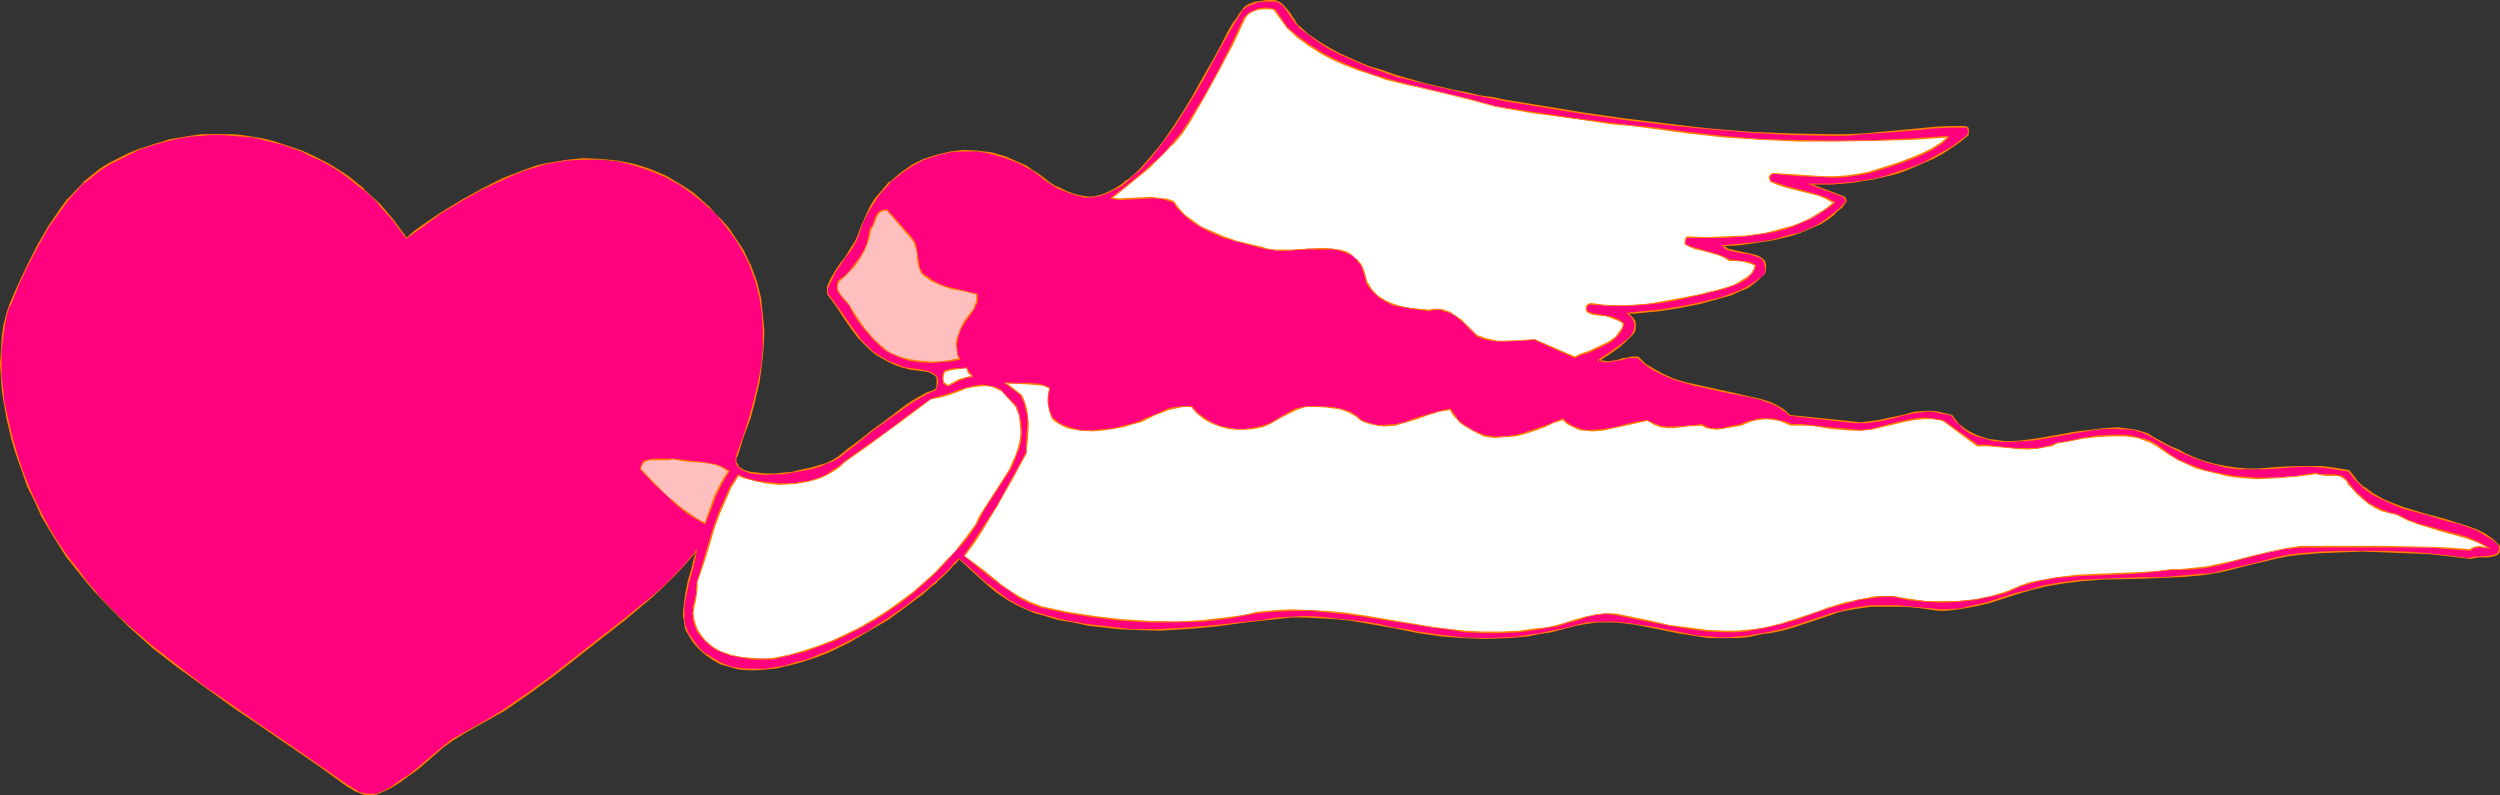 <?xml version="1.0" encoding="UTF-8" standalone="no"?>
<svg
   version="1.0"
   width="129.766mm"
   height="41.285mm"
   id="svg17"
   sodipodi:docname="Angel &amp; Heart 34.wmf"
   xmlns:inkscape="http://www.inkscape.org/namespaces/inkscape"
   xmlns:sodipodi="http://sodipodi.sourceforge.net/DTD/sodipodi-0.dtd"
   xmlns="http://www.w3.org/2000/svg"
   xmlns:svg="http://www.w3.org/2000/svg">
  <rect width="100%" height="100%" fill="#333333" stroke="none"/>
  <sodipodi:namedview
     id="namedview17"
     pagecolor="#ffffff"
     bordercolor="#000000"
     borderopacity="0.25"
     inkscape:showpageshadow="2"
     inkscape:pageopacity="0.0"
     inkscape:pagecheckerboard="0"
     inkscape:deskcolor="#d1d1d1"
     inkscape:document-units="mm" />
  <defs
     id="defs1">
    <pattern
       id="WMFhbasepattern"
       patternUnits="userSpaceOnUse"
       width="6"
       height="6"
       x="0"
       y="0" />
  </defs>
  <path
     style="fill:#ff007f;fill-opacity:1;fill-rule:evenodd;stroke:none"
     d="m 386.062,26.491 -1.616,1.292 -1.616,1.131 -1.778,1.131 -1.939,0.969 -1.778,0.969 -1.939,0.808 -1.939,0.646 -1.939,0.646 -1.939,0.646 -2.101,0.323 -4.04,0.808 -4.04,0.323 h -4.202 l 6.626,2.423 0.485,0.808 -1.131,1.292 -1.293,1.131 -1.293,0.969 -1.293,0.969 -1.454,0.646 -3.07,1.292 -1.616,0.485 -3.394,0.808 -3.232,0.485 -3.394,0.485 -3.07,0.162 0.323,0.485 0.646,0.323 1.293,0.323 1.616,0.323 1.454,0.162 1.293,0.485 0.646,0.323 0.323,0.323 0.485,0.485 0.162,0.646 v 0.808 0.808 l -0.97,0.969 -1.131,0.969 -1.454,0.808 -1.616,0.646 -1.616,0.808 -1.939,0.485 -3.878,1.131 -4.04,0.808 -4.04,0.646 -1.778,0.162 -1.616,0.162 -1.616,0.162 h -1.293 l 0.808,0.808 0.485,0.646 0.162,0.646 v 0.808 l -0.162,0.646 -0.485,0.646 -1.131,1.292 -1.454,1.131 -1.616,1.131 -1.293,0.808 -0.646,0.485 -0.323,0.323 0.97,0.162 h 0.97 l 1.778,-0.323 0.97,-0.162 0.97,-0.162 0.97,-0.162 h 0.97 l 1.454,1.454 1.778,0.969 1.778,0.969 2.101,0.808 2.101,0.646 2.262,0.646 4.363,0.969 2.262,0.485 4.202,0.969 1.939,0.485 1.778,0.485 1.454,0.808 1.293,0.808 1.131,0.969 12.605,1.292 h 1.293 1.131 l 2.424,-0.323 2.262,-0.485 2.424,-0.646 2.262,-0.485 2.424,-0.162 h 1.131 l 1.293,0.162 1.131,0.162 1.293,0.485 0.97,0.969 0.808,0.969 0.97,0.808 0.97,0.646 1.131,0.485 1.131,0.485 1.131,0.323 1.293,0.162 2.424,0.162 h 2.747 l 2.586,-0.323 2.909,-0.485 2.747,-0.485 2.747,-0.485 2.747,-0.323 2.586,-0.323 2.747,-0.162 2.424,0.162 1.131,0.323 1.131,0.162 1.131,0.485 0.97,0.485 1.778,1.131 1.616,0.808 1.616,0.808 1.616,0.646 1.293,0.646 1.454,0.646 1.293,0.323 1.293,0.485 2.424,0.485 2.262,0.323 2.101,0.162 h 2.101 l 1.939,-0.162 1.939,-0.162 4.04,-0.323 h 2.101 l 2.424,0.162 2.424,0.323 2.747,0.485 1.454,1.777 1.616,1.454 1.778,1.292 1.939,0.969 1.939,0.969 2.101,0.808 4.202,1.292 4.202,1.131 2.101,0.485 1.939,0.646 1.778,0.808 1.778,0.808 1.454,1.131 1.293,1.131 v 0.485 0.485 l -0.162,0.323 -0.323,0.323 -0.646,0.323 -0.97,0.162 -1.939,0.162 h -0.97 l -0.646,0.162 -3.878,-0.485 -4.202,-0.323 -4.363,-0.323 -4.363,-0.162 -4.363,-0.162 -4.363,0.162 -4.04,0.162 -4.04,0.323 -2.424,0.323 -2.262,0.485 -4.848,1.292 -5.01,1.131 -2.424,0.485 -2.424,0.323 -3.717,0.323 -3.878,0.162 -4.04,0.162 -7.757,0.162 -3.878,0.323 -3.878,0.485 -3.717,0.646 -2.586,0.646 -2.586,0.808 -5.494,1.777 -2.909,0.646 -2.747,0.485 -2.747,0.323 h -1.293 l -1.293,-0.162 -1.939,-0.162 -1.778,-0.323 h -1.616 l -1.616,-0.162 h -1.293 -1.454 -2.424 l -2.262,0.323 -1.939,0.323 -1.778,0.485 -1.778,0.485 -3.555,1.131 -1.778,0.646 -2.101,0.646 -2.101,0.646 -2.424,0.485 -1.454,0.323 -1.454,0.162 -1.454,0.323 -1.778,0.162 -1.939,0.162 h -2.101 l -1.939,-0.162 -2.101,-0.323 -4.04,-0.646 -4.04,-0.808 -4.04,-0.808 -3.878,-0.323 -2.101,-0.162 -1.939,0.162 -1.939,0.162 -1.939,0.485 -2.424,0.646 -2.424,0.485 -2.262,0.485 -2.262,0.323 -2.101,0.323 -2.101,0.162 h -4.202 l -4.363,-0.162 -4.202,-0.323 -4.525,-0.646 -2.424,-0.485 -2.424,-0.485 -2.747,-0.485 -2.747,-0.485 -2.909,-0.485 -2.909,-0.323 -3.07,-0.162 -2.909,-0.162 h -2.909 l -2.747,0.323 -3.07,0.323 -3.07,0.485 -5.818,0.646 -5.494,0.485 -5.494,0.323 -5.494,-0.162 -2.909,-0.162 -2.747,-0.323 -2.909,-0.323 -2.909,-0.485 -3.07,-0.646 -3.07,-0.808 -1.293,-0.485 -1.293,-0.485 -2.262,-0.969 -2.101,-1.131 -1.778,-1.454 -1.778,-1.454 -1.778,-1.615 -1.939,-1.615 -2.101,-1.938 -0.808,1.131 -1.131,1.131 -1.131,1.131 -1.293,1.131 -1.293,1.131 -1.454,1.292 -3.394,2.585 -3.555,2.423 -3.717,2.261 -4.04,2.261 -4.04,1.938 -1.939,0.808 -2.101,0.808 -1.939,0.485 -1.939,0.485 -2.101,0.485 -1.939,0.323 h -1.778 -1.939 l -1.778,-0.162 -1.616,-0.323 -1.616,-0.646 -1.454,-0.808 -1.454,-0.969 -1.293,-1.131 -1.293,-1.454 -1.131,-1.454 -0.323,-0.808 -0.323,-0.969 v -0.969 l -0.162,-0.969 0.162,-2.1 0.323,-2.261 0.485,-2.423 0.646,-2.1 0.485,-2.1 0.323,-0.808 0.162,-0.808 -2.101,2.423 -2.262,2.423 -2.262,2.261 -2.586,2.1 -5.01,4.2 -5.01,4.038 -9.211,7.107 -4.525,3.392 -4.848,3.231 -2.424,1.615 -2.747,1.292 -2.586,1.454 -2.424,1.615 -1.778,1.292 -1.616,1.454 -3.394,2.746 -1.616,1.292 -1.778,1.292 -1.939,1.131 -1.939,0.969 -0.808,0.323 -0.97,0.162 h -0.808 l -0.808,-0.162 -0.808,-0.323 -0.808,-0.323 -1.454,-0.969 -5.818,-4.038 -5.818,-4.038 -5.656,-3.877 -5.494,-3.715 -5.333,-3.715 -5.171,-3.877 -4.848,-3.877 -4.686,-4.2 -2.262,-2.1 -2.101,-2.1 -2.101,-2.261 -1.939,-2.423 -1.939,-2.261 -1.939,-2.423 -1.616,-2.585 L 9.858,103.865 8.242,101.119 6.787,98.211 5.494,95.304 4.363,92.235 3.232,89.004 2.262,85.612 1.454,82.22 0.646,78.504 0.485,76.404 0.323,73.982 0.162,71.559 0.323,68.812 0.485,66.228 0.808,63.805 1.293,61.382 l 0.323,-0.969 0.485,-0.969 1.616,-3.554 1.616,-3.877 2.101,-3.877 2.101,-3.715 2.586,-3.715 1.293,-1.777 1.454,-1.454 1.454,-1.615 1.616,-1.292 1.778,-1.292 1.616,-1.131 1.939,-0.969 1.939,-0.969 2.101,-0.808 1.939,-0.808 2.101,-0.646 1.939,-0.485 2.101,-0.485 1.939,-0.323 2.101,-0.162 2.101,-0.162 h 1.939 l 2.101,0.162 1.939,0.162 2.101,0.323 1.939,0.323 1.939,0.485 1.939,0.485 1.939,0.646 1.778,0.808 1.939,0.808 1.778,0.808 1.778,0.969 1.778,1.131 1.616,1.131 1.778,1.292 1.616,1.292 1.454,1.454 1.454,1.454 2.909,3.231 1.131,1.615 1.293,1.777 1.616,-1.131 1.616,-1.292 3.717,-2.585 3.878,-2.423 4.202,-2.1 4.04,-2.1 2.262,-0.969 2.101,-0.646 2.101,-0.808 2.101,-0.485 2.101,-0.485 1.939,-0.323 3.232,-0.162 3.394,0.162 3.232,0.323 3.232,0.646 3.07,0.969 2.909,1.292 2.909,1.615 2.586,1.777 1.616,1.292 1.454,1.292 1.454,1.454 1.293,1.292 1.131,1.454 0.97,1.454 0.97,1.454 0.97,1.454 0.808,1.454 0.646,1.615 1.131,3.069 0.808,3.231 0.485,3.231 0.162,3.231 -0.162,3.392 -0.323,3.392 -0.485,3.392 -0.808,3.392 -0.97,3.554 -1.131,3.554 -1.293,3.554 -0.162,0.646 v 0.808 l 0.162,0.485 0.162,0.323 0.323,0.323 0.97,0.646 1.131,0.323 1.454,0.162 1.454,0.162 h 1.778 l 1.778,-0.162 1.778,-0.162 1.939,-0.485 1.616,-0.323 1.778,-0.485 1.454,-0.485 1.293,-0.646 0.97,-0.646 0.808,-0.646 1.131,-0.808 0.97,-0.808 1.293,-0.969 2.586,-1.938 2.747,-2.261 2.747,-1.938 1.293,-0.969 1.293,-0.808 1.293,-0.646 0.97,-0.646 1.131,-0.485 0.808,-0.162 0.162,-0.808 0.162,-0.646 v -0.646 l -0.162,-0.485 -0.162,-0.323 -0.485,-0.323 -0.808,-0.323 -1.293,-0.323 -1.131,-0.162 -1.293,-0.162 -1.131,-0.162 -1.616,-0.646 -1.293,-0.646 -1.293,-0.646 -1.131,-0.646 -0.97,-0.808 -0.97,-0.808 -1.616,-1.777 -1.454,-1.777 -1.454,-2.1 -1.454,-2.261 -1.939,-2.423 v -0.808 l 0.162,-0.646 0.646,-1.454 0.808,-1.454 0.97,-1.454 1.131,-1.454 0.97,-1.615 0.808,-1.454 0.646,-1.454 0.646,-1.454 0.646,-1.454 0.646,-1.292 0.646,-1.454 0.808,-1.131 0.97,-1.131 1.778,-2.1 2.101,-1.777 2.262,-1.615 2.424,-1.131 2.424,-0.969 2.747,-0.646 2.586,-0.162 2.747,0.162 2.747,0.323 2.747,0.808 2.586,1.131 1.293,0.646 1.293,0.808 1.293,0.808 1.131,0.969 0.97,0.646 0.97,0.646 1.131,0.485 1.131,0.485 1.293,0.646 1.293,0.162 0.97,0.323 h 1.131 1.293 l 1.131,-0.323 1.293,-0.485 1.293,-0.646 1.131,-0.808 1.293,-0.969 1.131,-0.969 1.131,-1.131 2.424,-2.585 2.101,-2.746 2.262,-3.069 2.101,-3.231 1.939,-3.231 1.778,-3.231 1.778,-3.069 1.454,-2.908 0.808,-1.292 0.646,-1.292 1.293,-2.1 0.646,-0.969 0.485,-0.808 0.485,-0.646 0.323,-0.485 0.646,-0.485 0.808,-0.323 0.808,-0.323 1.131,-0.162 0.97,-0.162 h 0.97 0.808 l 0.646,0.162 0.485,0.485 0.646,0.485 0.97,1.292 0.485,0.646 0.485,0.808 0.485,0.485 0.485,0.646 1.778,1.615 2.101,1.454 2.101,1.292 2.424,1.131 2.586,1.292 2.586,0.969 2.747,0.969 2.747,0.969 5.656,1.615 5.656,1.292 2.586,0.485 2.586,0.485 2.586,0.485 2.262,0.485 7.918,1.292 7.918,1.292 7.918,1.131 8.08,0.969 8.08,0.808 7.918,0.646 8.08,0.485 7.918,0.162 h 3.232 l 3.394,-0.162 6.949,-0.646 3.555,-0.323 3.232,-0.323 3.232,-0.162 h 2.909 0.323 l 0.162,0.323 0.162,0.323 V 26.007 Z"
     id="path1" />
  <path
     style="fill:#ff7f00;fill-opacity:1;fill-rule:evenodd;stroke:none"
     d="m 385.9,26.491 0.162,-0.162 -1.616,1.292 -1.778,1.292 -1.778,0.969 -1.778,0.969 -1.778,0.969 -1.939,0.808 -1.939,0.646 -1.939,0.646 -1.939,0.646 v 0 l -2.101,0.485 -4.04,0.646 -4.04,0.323 H 354.55 l 7.272,2.746 h -0.162 l 0.485,0.808 V 39.414 l -1.131,1.292 v 0 l -1.131,0.969 v 0 l -1.293,0.969 -1.293,0.969 -1.454,0.808 -3.07,1.292 -1.616,0.323 v 0 l -3.394,0.969 -3.232,0.485 -3.394,0.323 -3.394,0.323 0.646,0.646 0.485,0.323 1.454,0.323 v 0 l 1.616,0.323 1.454,0.162 h -0.162 l 1.454,0.485 0.485,0.162 0.485,0.323 v 0 l 0.323,0.485 0.162,0.646 v 0 l 0.162,0.808 -0.162,0.808 v 0 l -0.808,0.969 v -0.162 l -1.293,0.969 -1.293,0.808 -1.616,0.808 -1.778,0.646 -1.778,0.646 -4.04,0.969 h 0.162 l -4.04,0.808 -4.04,0.646 -1.778,0.162 -1.616,0.162 -1.616,0.162 -1.616,0.162 0.97,0.808 v 0 l 0.485,0.808 0.162,0.646 v -0.162 0.808 -0.162 l -0.162,0.808 -0.323,0.646 v 0 l -1.131,1.292 v -0.162 l -1.454,1.131 -1.616,1.131 -1.939,1.292 -0.646,0.485 1.293,0.323 h 0.97 l 1.778,-0.323 h 0.162 l 0.97,-0.162 h -0.162 l 0.97,-0.323 h 0.97 0.97 v 0 l 1.454,1.292 v 0 l 1.616,1.131 1.939,0.969 1.939,0.808 2.101,0.646 2.262,0.646 h 0.162 l 4.363,0.969 2.262,0.485 4.202,0.808 v 0 l 1.939,0.485 1.778,0.646 1.454,0.646 1.293,0.969 v -0.162 l 0.97,0.969 12.766,1.454 h 1.293 1.131 l 2.424,-0.323 2.262,-0.485 2.424,-0.646 2.262,-0.485 2.424,-0.323 h 1.131 l 1.293,0.323 1.131,0.162 v 0 l 1.293,0.323 v 0 l 0.808,1.131 v 0 l 0.97,0.808 v 0.162 l 0.97,0.808 0.97,0.646 1.131,0.485 1.131,0.323 1.131,0.323 v 0 l 1.293,0.323 2.424,0.162 2.747,-0.162 2.586,-0.162 2.909,-0.485 2.747,-0.485 2.747,-0.485 2.747,-0.485 2.586,-0.323 h 2.747 l 2.424,0.162 1.131,0.162 h -0.162 l 1.131,0.323 1.131,0.485 0.97,0.485 1.939,1.131 1.616,0.808 1.616,0.808 1.454,0.646 1.454,0.646 1.454,0.485 1.293,0.485 1.293,0.323 v 0 l 2.424,0.646 2.262,0.323 h 2.101 2.101 1.939 l 1.939,-0.162 4.04,-0.323 h 2.101 l 2.424,0.162 2.424,0.323 2.747,0.485 -0.162,-0.162 1.454,1.777 v 0 l 1.616,1.615 v 0 l 1.778,1.292 1.939,0.969 2.101,0.969 1.939,0.808 4.363,1.131 4.202,1.292 2.101,0.485 1.939,0.646 1.778,0.646 1.616,0.969 1.616,0.969 v 0 l 1.293,1.131 h -0.162 l 0.162,0.485 -0.162,0.485 v 0 l -0.162,0.323 v 0 l -0.162,0.323 v -0.162 l -0.646,0.323 v 0 l -0.97,0.162 -1.939,0.162 h -0.97 l -0.808,0.323 h 0.162 l -3.878,-0.485 -4.202,-0.485 -4.363,-0.323 -4.363,-0.162 h -4.363 -4.363 l -4.04,0.162 -4.04,0.323 -2.424,0.323 -2.262,0.485 -4.848,1.292 -5.01,1.131 -2.424,0.646 -2.424,0.162 -3.717,0.323 -3.878,0.323 h -4.04 l -7.757,0.323 -3.878,0.162 -3.878,0.485 -3.717,0.646 v 0 l -2.586,0.808 -2.747,0.646 -5.494,1.777 h 0.162 l -2.909,0.646 -2.747,0.646 -2.747,0.162 h -1.293 l -1.293,-0.162 -1.939,-0.162 -1.778,-0.162 -1.616,-0.162 -1.616,-0.162 h -1.293 -1.454 -2.424 l -2.262,0.323 -1.939,0.323 -1.778,0.485 h -0.162 l -1.778,0.485 -3.394,1.131 -1.939,0.646 -1.939,0.646 -2.101,0.646 v 0 l -2.424,0.485 -1.454,0.323 -1.454,0.162 -1.454,0.323 -1.778,0.162 -1.939,0.162 h -2.101 l -1.939,-0.162 -2.101,-0.162 -4.04,-0.808 -4.04,-0.808 -4.04,-0.646 -3.878,-0.485 v 0.162 l 3.878,0.485 4.04,0.808 4.04,0.808 4.04,0.646 2.101,0.323 h 1.939 2.101 1.939 l 1.778,-0.162 1.454,-0.323 1.454,-0.323 1.454,-0.162 2.424,-0.485 v 0 l 2.262,-0.646 1.939,-0.646 1.939,-0.646 3.394,-1.131 1.778,-0.646 v 0 l 1.778,-0.323 1.939,-0.323 2.262,-0.323 h 2.424 1.454 1.293 1.616 l 1.616,0.162 1.778,0.162 1.939,0.323 1.293,0.162 h 1.293 l 2.747,-0.323 2.747,-0.485 2.909,-0.646 v 0 l 5.494,-1.777 2.747,-0.808 2.586,-0.646 h -0.162 l 3.717,-0.646 3.878,-0.485 3.878,-0.323 7.757,-0.162 4.04,-0.162 3.878,-0.162 3.717,-0.323 2.424,-0.323 2.424,-0.485 5.01,-1.292 4.848,-1.131 2.262,-0.485 2.424,-0.323 4.04,-0.323 4.04,-0.162 4.363,-0.162 4.363,0.162 4.363,0.162 4.363,0.162 4.202,0.485 3.878,0.485 0.808,-0.162 h -0.162 l 0.97,-0.162 h 1.939 l 0.97,-0.162 0.808,-0.323 0.323,-0.323 0.162,-0.485 v -0.485 -0.485 l -1.293,-1.292 v 0 l -1.616,-1.131 -1.616,-0.808 -1.778,-0.646 -2.101,-0.646 -1.939,-0.646 -4.202,-1.131 -4.363,-1.292 -2.101,-0.808 -1.939,-0.808 -1.939,-1.131 -1.778,-1.292 v 0.162 l -1.616,-1.615 h 0.162 l -1.454,-1.777 -2.909,-0.485 -2.424,-0.323 h -2.424 -2.101 l -4.04,0.162 -1.939,0.162 -1.939,0.162 h -2.101 l -2.101,-0.162 -2.262,-0.323 -2.424,-0.485 h 0.162 l -1.293,-0.323 -1.454,-0.485 -1.293,-0.485 -1.454,-0.646 -1.454,-0.808 -1.616,-0.646 -1.778,-0.969 -1.778,-0.969 -0.97,-0.646 -1.131,-0.323 -1.131,-0.323 v 0 l -1.131,-0.162 -2.424,-0.323 -2.747,0.162 -2.586,0.323 -2.747,0.323 -2.747,0.485 -2.747,0.485 -2.909,0.485 -2.586,0.323 -2.747,0.162 -2.424,-0.323 -1.293,-0.162 h 0.162 l -1.131,-0.323 -1.293,-0.485 -0.97,-0.485 -1.131,-0.646 -0.97,-0.808 v 0.162 l -0.808,-0.969 v 0 l -0.808,-1.131 -1.293,-0.323 h -0.162 l -1.131,-0.323 -1.293,-0.162 h -1.131 l -2.424,0.162 -2.262,0.646 -2.424,0.485 -2.262,0.485 -2.424,0.323 -1.131,0.162 -1.293,-0.162 -12.605,-1.292 v 0 l -0.97,-0.969 -1.293,-0.808 -1.616,-0.808 -1.616,-0.485 -1.939,-0.485 h -0.162 l -4.202,-0.969 -2.262,-0.485 -4.363,-0.969 v 0 l -2.262,-0.485 -2.101,-0.646 -2.101,-0.969 -1.778,-0.969 -1.616,-0.969 v 0 l -1.454,-1.454 h -1.131 l -0.97,0.162 -0.97,0.162 v 0 l -0.97,0.323 v 0 l -1.778,0.323 -0.97,-0.162 -0.97,-0.162 v 0.323 l 0.485,-0.323 1.939,-1.292 1.616,-1.131 1.454,-1.292 1.131,-1.131 0.485,-0.646 0.162,-0.808 V 63.482 l -0.162,-0.646 -0.646,-0.808 -0.808,-0.646 v 0.162 h 1.293 l 1.616,-0.162 1.616,-0.162 1.778,-0.162 4.04,-0.646 4.04,-0.808 v 0 l 4.04,-1.131 1.778,-0.485 1.778,-0.808 1.616,-0.646 1.293,-0.969 1.131,-0.969 0.97,-0.969 0.162,-0.808 v -0.808 l -0.162,-0.808 -0.485,-0.485 -0.485,-0.323 -0.646,-0.323 -1.293,-0.323 v 0 l -1.454,-0.323 -1.616,-0.323 h 0.162 l -1.454,-0.323 -0.485,-0.323 -0.485,-0.323 v 0.162 l 3.07,-0.162 3.394,-0.485 3.232,-0.485 3.394,-0.808 v 0 l 1.616,-0.485 3.07,-1.292 1.454,-0.646 1.454,-0.969 1.293,-0.969 v -0.162 l 1.131,-0.969 h 0.162 l 0.97,-1.454 -0.323,-0.808 -6.787,-2.585 v 0.162 h 4.202 l 4.04,-0.323 4.04,-0.646 2.101,-0.485 v 0 l 2.101,-0.485 1.939,-0.646 1.939,-0.808 1.778,-0.808 1.939,-0.808 1.778,-0.969 1.778,-1.131 1.616,-1.131 1.778,-1.454 z"
     id="path2" />
  <path
     style="fill:#ff7f00;fill-opacity:1;fill-rule:evenodd;stroke:none"
     d="m 317.059,121.956 h -2.101 -1.939 l -1.939,0.162 -1.939,0.485 v 0 l -2.424,0.646 v 0 l -2.424,0.485 -2.262,0.485 -2.262,0.323 -2.101,0.323 -2.101,0.162 -4.202,0.162 -4.363,-0.162 -4.202,-0.485 -4.525,-0.646 -2.424,-0.485 -2.424,-0.323 -2.747,-0.646 -2.747,-0.485 -2.909,-0.323 -2.909,-0.323 -3.07,-0.323 -2.909,-0.162 -2.909,0.162 -2.747,0.162 -3.07,0.485 -3.07,0.323 -5.818,0.646 -5.494,0.485 -5.494,0.323 h -5.494 l -2.909,-0.323 -2.747,-0.323 -2.909,-0.323 -2.909,-0.485 -3.07,-0.646 h 0.162 l -3.07,-0.808 -1.454,-0.485 -1.293,-0.323 -2.262,-1.131 -1.939,-1.131 -1.939,-1.454 -1.778,-1.454 v 0.162 l -1.778,-1.615 -1.939,-1.777 -2.101,-1.777 -0.97,0.969 v 0 l -0.97,1.131 -1.131,1.131 -1.293,1.131 v 0 l -1.454,1.292 -1.454,1.131 -3.232,2.585 -3.555,2.423 -3.717,2.423 -4.04,2.1 -4.04,1.938 -2.101,0.808 -1.939,0.808 -2.101,0.485 -1.939,0.646 h 0.162 l -2.101,0.323 -1.939,0.323 h -1.778 -1.939 l -1.778,-0.162 -1.616,-0.323 v 0 l -1.616,-0.646 -1.454,-0.808 -1.454,-0.969 v 0.162 l -1.293,-1.131 v 0 l -1.131,-1.454 -1.131,-1.615 -0.323,-0.808 -0.323,-0.808 v 0 l -0.162,-0.969 v -0.969 -2.1 l 0.485,-2.261 0.485,-2.423 v 0.162 l 0.646,-2.261 v 0 l 0.485,-2.1 v 0.162 l 0.162,-0.969 v 0 l 0.323,-1.292 -2.424,2.908 v 0 l -2.262,2.423 -2.262,2.261 -2.424,2.1 v 0 l -5.01,4.038 -5.171,4.038 -9.05,7.107 -4.686,3.392 -4.686,3.231 -2.586,1.615 -2.586,1.454 -2.586,1.454 -2.586,1.454 -1.616,1.292 -5.01,4.2 -1.778,1.454 -1.778,1.131 -1.778,1.292 -1.939,0.969 -0.97,0.323 h 0.162 -0.97 -0.808 l -0.808,-0.162 h 0.162 l -0.97,-0.162 -0.646,-0.485 -1.616,-0.969 -5.818,-4.038 -5.818,-4.038 -5.494,-3.715 -5.494,-3.877 -5.494,-3.715 -5.01,-3.877 -5.01,-3.877 -4.686,-4.038 v 0 l -2.262,-2.1 -2.101,-2.1 -2.101,-2.261 h 0.162 l -2.101,-2.423 -1.778,-2.423 -1.939,-2.423 -1.778,-2.585 L 9.858,103.865 8.403,101.119 6.949,98.211 5.656,95.304 4.363,92.073 3.394,89.004 2.424,85.612 v 0 L 1.616,82.22 0.808,78.504 0.646,76.404 0.323,73.982 V 71.559 68.812 L 0.646,66.228 0.97,63.805 1.454,61.382 v 0.162 l 0.323,-1.131 0.485,-0.808 1.454,-3.715 1.778,-3.715 2.101,-4.038 2.101,-3.715 2.586,-3.554 1.293,-1.777 v 0 l 1.454,-1.615 1.454,-1.615 v 0.162 l 1.616,-1.292 1.616,-1.292 1.778,-1.131 1.939,-0.969 1.939,-0.969 1.939,-0.969 1.939,-0.646 2.101,-0.646 v 0 l 1.939,-0.485 2.101,-0.485 1.939,-0.323 2.101,-0.162 2.101,-0.162 h 1.939 l 2.101,0.162 1.939,0.162 2.101,0.162 1.939,0.485 1.939,0.485 v 0 l 1.939,0.485 1.778,0.646 1.939,0.646 1.778,0.969 1.939,0.808 1.778,0.969 1.778,1.131 1.616,1.131 1.616,1.292 1.616,1.292 v -0.162 l 1.616,1.454 1.454,1.454 h -0.162 l 2.909,3.231 1.293,1.777 1.293,1.777 1.616,-1.131 1.778,-1.292 3.555,-2.585 4.04,-2.423 4.04,-2.261 4.202,-1.938 2.101,-0.969 2.101,-0.808 2.101,-0.646 2.101,-0.646 v 0 l 2.101,-0.323 1.939,-0.323 3.232,-0.162 h 3.394 l 3.232,0.323 3.232,0.808 h -0.162 l 3.07,0.969 3.07,1.292 2.747,1.454 2.747,1.938 1.616,1.292 1.454,1.292 v 0 l 1.454,1.292 1.131,1.454 v 0 l 1.131,1.454 1.131,1.454 0.97,1.454 0.808,1.454 0.808,1.454 0.646,1.454 1.131,3.069 v 0 l 0.808,3.231 0.485,3.231 0.162,3.231 v 3.392 l -0.323,3.392 h 0.162 l 0.323,-3.392 0.162,-3.392 -0.323,-3.231 -0.323,-3.231 -0.808,-3.231 v 0 l -1.131,-3.069 -0.808,-1.615 -0.646,-1.454 -0.97,-1.454 -0.97,-1.454 -0.97,-1.454 -1.293,-1.454 v 0 l -1.293,-1.292 -1.293,-1.454 v 0 l -1.454,-1.292 -1.616,-1.454 -2.747,-1.777 -2.747,-1.615 -3.07,-1.292 -3.07,-0.969 v 0 l -3.232,-0.646 -3.232,-0.323 -3.394,-0.162 -3.232,0.323 -1.939,0.323 -2.101,0.323 h -0.162 l -1.939,0.485 -2.262,0.808 -2.101,0.808 -2.101,0.808 -4.202,2.1 -4.04,2.261 -4.04,2.423 -3.555,2.423 -1.778,1.292 -1.454,1.292 h 0.162 l -1.293,-1.777 -1.293,-1.777 -2.747,-3.231 v 0 L 72.882,38.445 71.427,37.152 v -0.162 l -1.616,-1.292 -1.616,-1.292 -1.778,-1.131 -1.778,-1.131 -1.616,-0.808 -1.939,-0.969 -1.778,-0.808 -1.939,-0.646 -1.939,-0.646 -1.939,-0.646 v 0 l -1.939,-0.485 -1.939,-0.323 -2.101,-0.323 -1.939,-0.162 h -2.101 -1.939 -2.101 l -2.101,0.323 -1.939,0.323 -2.101,0.323 -1.939,0.646 h -0.162 l -1.939,0.646 -2.101,0.646 -1.939,0.808 -1.939,0.969 -1.939,0.969 -1.778,1.131 -1.616,1.292 -1.616,1.292 v 0.162 l -1.454,1.454 -1.454,1.615 h -0.162 l -1.293,1.777 -2.424,3.554 -2.262,3.877 -1.939,3.877 -1.778,3.715 -1.616,3.715 -0.323,0.969 -0.323,0.969 v 0 L 0.646,63.805 0.323,66.228 0.162,68.812 0,71.559 l 0.162,2.423 0.162,2.423 0.323,2.1 0.646,3.715 0.808,3.392 v 0.162 l 0.97,3.231 1.131,3.231 1.131,3.231 1.454,2.908 1.293,2.908 1.616,2.746 1.616,2.585 1.616,2.585 1.939,2.423 1.939,2.423 1.939,2.261 v 0 l 2.101,2.261 2.262,2.261 2.101,2.1 v 0 l 4.686,4.2 5.01,3.877 5.171,3.715 5.333,3.877 5.494,3.715 5.656,3.877 5.656,3.877 5.818,4.2 1.616,0.969 0.808,0.323 0.808,0.323 v 0 l 0.808,0.162 h 0.808 l 0.97,-0.162 0.808,-0.323 2.101,-0.969 1.778,-1.131 1.778,-1.292 1.778,-1.292 4.848,-4.2 1.778,-1.292 2.586,-1.615 2.586,-1.454 2.586,-1.454 2.586,-1.454 4.686,-3.231 4.686,-3.392 9.05,-7.107 5.171,-4.038 5.01,-4.2 v 0 l 2.424,-2.261 2.262,-2.261 2.262,-2.423 v 0 l 2.101,-2.423 h -0.162 l -0.162,0.808 v -0.162 l -0.323,0.969 v 0 l -0.485,2.1 v 0 l -0.646,2.1 v 0 l -0.485,2.423 -0.323,2.261 -0.162,2.1 0.162,0.969 0.162,0.969 v 0.162 l 0.162,0.808 0.485,0.808 0.97,1.615 1.293,1.454 v 0 l 1.293,1.131 v 0 l 1.454,0.969 1.454,0.808 1.778,0.485 v 0 l 1.616,0.485 1.778,0.162 h 1.939 l 1.778,-0.162 1.939,-0.162 2.101,-0.485 v 0 l 1.939,-0.485 2.101,-0.646 1.939,-0.646 2.101,-0.808 4.04,-1.938 3.878,-2.261 3.878,-2.261 3.555,-2.585 3.232,-2.423 1.454,-1.292 1.454,-1.131 v -0.162 l 1.293,-1.131 1.131,-1.131 0.97,-1.131 h 0.162 l 0.808,-0.969 h -0.162 l 1.939,1.777 1.939,1.777 1.778,1.615 v 0 l 1.778,1.454 1.939,1.292 1.939,1.131 2.424,1.131 1.293,0.485 1.293,0.323 3.07,0.969 v 0 l 3.07,0.485 2.909,0.646 2.909,0.323 2.747,0.323 2.909,0.162 5.494,0.162 5.494,-0.323 5.494,-0.485 5.818,-0.808 3.07,-0.323 3.07,-0.323 2.747,-0.323 h 2.909 l 2.909,0.162 3.07,0.162 2.909,0.323 2.909,0.485 2.747,0.485 2.747,0.485 2.424,0.485 2.424,0.485 4.525,0.646 4.202,0.323 4.363,0.162 4.202,-0.162 2.101,-0.162 2.101,-0.162 2.262,-0.485 2.262,-0.323 2.424,-0.646 v 0 l 2.424,-0.646 v 0 l 1.939,-0.323 1.939,-0.323 h 1.939 2.101 z"
     id="path3" />
  <path
     style="fill:#ff7f00;fill-opacity:1;fill-rule:evenodd;stroke:none"
     d="m 149.318,71.72 -0.646,3.392 -0.808,3.392 v 0 l -0.97,3.554 -1.131,3.554 -1.293,3.554 -0.162,0.646 v 0.808 l 0.162,0.485 0.162,0.323 0.485,0.485 0.808,0.485 1.293,0.485 1.454,0.162 1.454,0.162 1.778,-0.162 h 1.778 l 1.778,-0.323 1.939,-0.323 1.616,-0.323 h 0.162 l 1.616,-0.485 1.454,-0.646 1.293,-0.485 1.131,-0.646 0.808,-0.646 0.97,-0.808 1.131,-0.808 1.131,-0.969 2.586,-2.1 2.909,-2.1 2.747,-1.938 1.293,-0.969 1.293,-0.808 1.131,-0.646 1.131,-0.646 0.97,-0.485 0.808,-0.323 0.323,-0.808 v 0 l 0.162,-0.646 v -0.646 l -0.162,-0.485 -0.323,-0.323 -0.323,-0.323 -0.97,-0.485 -1.293,-0.323 -1.131,-0.162 -1.293,-0.162 -1.131,-0.162 v 0 l -1.454,-0.646 -1.454,-0.485 -1.131,-0.646 -1.293,-0.808 -0.97,-0.646 v 0 l -0.808,-0.808 -1.778,-1.777 h 0.162 l -1.454,-1.938 -1.454,-2.1 -1.616,-2.261 -1.778,-2.423 v 0.162 -0.808 l 0.162,-0.646 v 0 l 0.646,-1.292 0.646,-1.454 1.131,-1.615 0.97,-1.454 1.131,-1.454 0.808,-1.454 0.646,-1.454 0.485,-1.615 0.646,-1.454 0.646,-1.292 0.808,-1.292 0.808,-1.292 0.808,-1.131 1.939,-2.1 h -0.162 l 2.262,-1.777 2.101,-1.454 2.424,-1.292 2.586,-0.808 h -0.162 l 2.747,-0.646 2.586,-0.162 h 2.747 l 2.747,0.485 h -0.162 l 2.747,0.808 2.586,0.969 1.454,0.808 1.293,0.646 1.293,0.969 1.131,0.969 0.808,0.485 0.97,0.646 1.131,0.646 1.293,0.485 1.293,0.485 1.131,0.323 h 0.162 l 0.97,0.323 h 1.131 l 1.293,-0.162 v 0 l 1.293,-0.323 1.131,-0.485 1.293,-0.646 1.293,-0.646 1.131,-0.969 v 0 l 1.131,-1.131 1.293,-0.969 2.262,-2.585 v 0 l 2.262,-2.908 2.262,-3.069 1.939,-3.069 2.101,-3.392 1.778,-3.069 1.616,-3.069 1.616,-2.908 0.808,-1.454 0.646,-1.131 1.293,-2.261 0.485,-0.808 0.646,-0.969 0.323,-0.646 0.485,-0.485 v 0.162 l 0.485,-0.485 0.808,-0.323 0.97,-0.323 h -0.162 l 1.131,-0.323 h 0.97 0.97 0.808 v 0 l 0.646,0.162 0.485,0.485 V 0.808 l 0.485,0.485 v 0 l 0.97,1.292 0.485,0.808 0.485,0.646 0.485,0.646 v 0 l 0.485,0.485 v 0.162 l 1.939,1.454 1.939,1.454 2.262,1.454 2.262,1.131 2.586,1.131 2.586,1.131 2.747,0.969 2.747,0.969 5.818,1.454 v 0 l 5.656,1.292 2.586,0.646 2.586,0.485 2.586,0.485 2.262,0.485 7.918,1.292 7.918,1.292 7.918,1.131 8.08,0.969 8.08,0.808 7.918,0.646 8.08,0.485 7.918,0.162 h 3.232 l 3.394,-0.323 6.949,-0.485 3.555,-0.323 3.232,-0.323 3.232,-0.162 h 2.909 v 0 h 0.162 v 0 l 0.162,0.162 v 0 l 0.162,0.485 V 25.522 26.007 l -0.162,0.485 h 0.323 V 26.007 25.522 25.037 l -0.323,-0.162 -0.323,-0.162 h -2.909 l -3.232,0.162 -3.232,0.323 -3.555,0.323 -6.949,0.646 -3.394,0.162 h -3.232 l -7.918,-0.162 -8.08,-0.323 -7.918,-0.646 -8.08,-0.969 -8.08,-0.969 -7.918,-1.131 -7.918,-1.292 -7.918,-1.292 -2.262,-0.485 -2.586,-0.323 -2.586,-0.646 -2.586,-0.485 -5.656,-1.292 v 0 l -5.656,-1.615 -2.747,-0.969 -2.747,-0.808 -2.586,-1.131 -2.586,-1.131 -2.424,-1.292 -2.101,-1.292 -2.101,-1.454 -1.778,-1.615 v 0.162 l -0.485,-0.646 v 0 l -0.323,-0.646 -0.485,-0.646 -0.485,-0.808 -1.131,-1.292 v 0 l -0.485,-0.485 v 0 L 250.965,0.323 250.157,0 h -0.808 -0.97 l -0.97,0.162 -1.131,0.162 v 0 l -0.97,0.323 -0.646,0.323 -0.646,0.485 -0.485,0.646 -0.485,0.646 -0.485,0.808 -0.646,0.808 -1.293,2.261 -0.646,1.292 -0.646,1.292 -1.616,2.908 -1.778,3.069 -1.778,3.231 -1.939,3.231 -2.101,3.231 -2.101,3.069 -2.262,2.746 v 0 l -2.262,2.585 -1.293,1.131 -1.131,0.969 v -0.162 l -1.131,0.969 -1.293,0.808 -1.293,0.646 -1.131,0.485 -1.293,0.323 h 0.162 l -1.293,0.162 -1.131,-0.162 -0.97,-0.162 v 0 l -1.131,-0.323 -1.293,-0.485 -1.293,-0.646 -1.131,-0.485 -0.97,-0.646 -0.808,-0.646 -1.293,-0.969 -1.293,-0.808 -1.131,-0.808 -1.454,-0.646 -2.586,-1.131 -2.747,-0.808 v 0 l -2.747,-0.323 -2.747,-0.162 -2.586,0.323 -2.747,0.646 v 0 l -2.586,0.808 -2.262,1.131 -2.262,1.615 -2.101,1.777 h -0.162 l -1.778,2.1 -0.97,1.131 -0.808,1.292 -0.646,1.292 -0.646,1.454 -0.646,1.454 -0.485,1.454 -0.646,1.454 -0.97,1.454 -0.97,1.615 -1.131,1.454 -0.97,1.454 -0.808,1.454 -0.646,1.454 v 0.646 0.808 l 1.778,2.423 1.454,2.261 1.454,2.1 1.454,1.938 v 0 l 1.778,1.777 0.808,0.808 v 0 l 1.131,0.808 1.131,0.646 1.131,0.646 1.454,0.646 1.454,0.485 h 0.162 l 1.131,0.323 1.293,0.162 1.131,0.162 1.293,0.162 h -0.162 l 0.97,0.485 0.323,0.323 v -0.162 l 0.323,0.485 v 0.485 -0.162 0.646 0.646 0 l -0.323,0.646 v 0 l -0.808,0.323 -0.97,0.323 -1.131,0.646 -1.131,0.646 -1.293,0.808 -1.293,0.969 -2.747,2.1 -2.909,2.1 -2.424,1.938 -1.293,0.969 -1.131,0.808 -0.97,0.808 -0.808,0.646 -0.97,0.646 -1.293,0.646 -1.616,0.485 -1.616,0.485 v 0 l -1.616,0.323 -1.939,0.485 -1.778,0.162 -1.778,0.162 h -1.778 l -1.454,-0.162 -1.454,-0.162 v 0 l -1.131,-0.323 -0.808,-0.485 v 0 l -0.485,-0.323 h 0.162 l -0.162,-0.323 -0.323,-0.485 v 0 -0.808 0 l 0.323,-0.485 1.131,-3.715 1.293,-3.392 0.97,-3.554 v -0.162 l 0.808,-3.392 0.485,-3.392 z"
     id="path4" />
  <path
     style="fill:#ffffff;fill-opacity:1;fill-rule:evenodd;stroke:none"
     d="m 252.581,5.492 2.101,1.777 2.262,1.615 2.262,1.454 2.424,1.292 2.424,1.131 2.586,0.969 2.586,0.969 2.747,0.808 5.333,1.292 5.494,1.292 5.333,1.292 5.333,1.454 7.595,1.292 7.595,1.131 7.434,0.969 3.717,0.323 3.878,0.485 7.272,0.969 7.272,0.808 7.272,0.485 7.434,0.323 h 7.272 7.272 l 7.434,-0.323 7.272,-0.485 0.162,-0.162 -1.616,1.454 -1.778,1.131 -1.778,0.969 -1.939,0.808 -2.101,0.808 -2.101,0.646 -4.04,1.292 -2.424,0.485 -2.262,0.323 -2.424,0.162 h -2.262 l -4.848,-0.323 -5.01,-0.323 -0.485,0.323 -0.162,0.323 0.162,0.485 0.162,0.323 1.454,0.646 1.616,0.485 3.07,0.808 3.232,0.808 1.616,0.646 1.454,0.808 -1.616,1.131 -1.454,1.131 -1.616,0.969 -1.778,0.646 -1.778,0.808 -1.778,0.485 -1.778,0.485 -1.778,0.323 -3.878,0.646 -3.878,0.162 -3.717,0.162 -3.717,-0.162 -0.323,0.162 -0.162,0.485 v 0.808 l 0.97,0.485 1.131,0.323 2.262,0.646 2.262,0.646 0.97,0.323 1.131,0.646 1.293,0.162 h 1.293 l 1.293,0.323 1.131,0.485 -0.162,0.808 -0.323,0.646 -0.485,0.485 -0.485,0.485 -1.293,0.808 -1.454,0.646 -1.616,0.646 -1.454,0.323 -1.616,0.485 -1.616,0.323 -5.171,1.131 -2.747,0.485 -2.747,0.323 -2.747,0.323 h -2.747 -2.909 l -2.747,-0.323 h -0.323 l -0.162,0.162 -0.323,0.323 v 0.646 l 0.162,0.485 0.808,0.323 0.97,0.162 1.939,0.323 0.808,0.162 0.97,0.323 0.808,0.485 0.808,0.485 -0.162,0.808 -0.485,0.646 -0.808,1.131 -1.131,0.969 -1.293,0.646 -2.909,1.292 -1.454,0.485 -1.293,0.646 -7.918,-3.554 -2.909,0.323 h -2.909 -1.454 l -1.293,-0.162 -1.454,-0.323 -1.131,-0.485 -0.97,-0.969 -0.97,-0.969 -1.131,-0.969 -1.131,-0.969 -1.131,-0.646 -1.293,-0.485 -0.646,-0.162 h -0.808 -0.646 l -0.808,0.162 -3.717,-0.485 -1.778,-0.323 -1.616,-0.323 -1.454,-0.808 -1.454,-0.808 -0.646,-0.646 -0.485,-0.646 -0.646,-0.646 -0.485,-0.969 -0.162,-0.969 -0.323,-0.808 -0.323,-0.808 -0.323,-0.646 -0.323,-0.646 -0.485,-0.485 -0.97,-0.808 -1.293,-0.646 -1.131,-0.323 -1.454,-0.323 h -1.454 -3.232 l -3.232,0.323 h -1.778 -1.454 l -1.616,-0.323 -1.454,-0.323 -4.686,-1.131 -2.424,-0.808 -2.262,-0.969 -2.101,-1.131 -2.101,-1.292 -0.97,-0.808 -0.808,-0.808 -0.808,-0.969 -0.808,-0.969 -1.454,-0.485 -1.454,-0.162 -1.454,-0.162 -1.616,0.162 h -3.07 l -1.454,0.162 -1.616,-0.162 1.939,-1.454 4.04,-3.392 2.101,-1.777 1.939,-1.938 1.939,-2.1 1.778,-2.1 1.616,-2.261 2.909,-5.007 2.747,-5.007 2.747,-5.169 2.424,-5.331 0.646,-0.646 0.646,-0.323 0.646,-0.323 0.808,-0.323 1.454,-0.162 1.616,0.162 z"
     id="path5" />
  <path
     style="fill:#ff7f00;fill-opacity:1;fill-rule:evenodd;stroke:none"
     d="m 252.419,5.492 2.101,1.938 2.262,1.615 2.262,1.454 2.424,1.292 2.586,1.131 2.586,0.969 2.586,0.808 2.586,0.969 5.333,1.292 h 0.162 l 5.494,1.292 5.333,1.292 v 0 l 5.333,1.454 v 0 l 7.595,1.292 7.595,0.969 7.434,1.131 3.717,0.323 3.878,0.485 7.272,0.969 7.272,0.808 7.272,0.485 7.434,0.323 h 7.272 l 7.272,-0.162 7.434,-0.162 7.272,-0.485 0.323,-0.162 -0.162,-0.162 -1.616,1.292 -1.778,1.131 -1.939,0.969 -1.939,0.808 -2.101,0.808 -1.939,0.646 -4.202,1.292 h 0.162 l -2.424,0.485 -2.262,0.323 -2.424,0.162 h -2.262 l -4.848,-0.323 -5.01,-0.323 -0.485,0.323 -0.323,0.485 0.162,0.485 0.162,0.485 1.616,0.646 1.454,0.485 3.232,0.808 3.232,0.808 1.454,0.646 1.454,0.808 v -0.323 l -1.454,1.292 -1.616,0.969 -1.616,0.969 -1.616,0.808 -1.778,0.646 -1.778,0.485 v 0 l -1.778,0.485 -1.778,0.485 -3.878,0.485 -3.878,0.162 -3.717,0.162 -3.878,-0.162 -0.323,0.323 -0.162,0.485 v 0.808 l 1.131,0.485 0.97,0.485 h 0.162 l 2.262,0.485 h -0.162 l 2.262,0.646 1.131,0.485 0.97,0.646 h 1.454 l 1.293,0.162 1.293,0.323 v 0 l 1.131,0.485 -0.162,-0.162 -0.162,0.646 -0.323,0.646 -0.485,0.646 v -0.162 l -0.485,0.485 -1.293,0.808 -1.293,0.808 -1.616,0.485 -1.616,0.485 h 0.162 l -1.616,0.323 h -0.162 l -1.454,0.485 v 0 l -5.171,0.969 -2.747,0.485 -2.747,0.485 -2.747,0.162 -2.747,0.162 -2.909,-0.162 -2.747,-0.323 -0.485,0.162 -0.162,0.162 -0.323,0.323 v 0.646 l 0.162,0.485 0.97,0.485 v 0 l 0.97,0.162 1.939,0.162 0.808,0.323 v 0 l 0.808,0.323 0.97,0.323 0.808,0.646 -0.162,-0.162 -0.162,0.808 -0.485,0.646 -0.808,1.131 v 0 l -1.131,0.808 -1.293,0.646 -2.747,1.292 -1.454,0.485 -1.454,0.646 h 0.162 l -7.918,-3.392 -2.909,0.162 -2.909,0.162 h -1.454 l -1.293,-0.323 -1.454,-0.323 h 0.162 l -1.293,-0.485 v 0.162 l -0.97,-0.969 -0.97,-0.969 -0.97,-0.969 v -0.162 l -1.293,-0.808 -1.131,-0.808 -1.293,-0.485 -0.646,-0.162 h -0.808 -0.646 l -0.808,0.162 -3.717,-0.323 -1.778,-0.323 h 0.162 l -1.616,-0.485 -1.616,-0.646 -1.454,-0.969 v 0 l -0.485,-0.485 -0.646,-0.646 v 0 l -0.485,-0.808 -0.485,-0.808 v 0 l -0.323,-0.969 v 0 l -0.162,-0.808 -0.323,-0.808 -0.323,-0.808 -0.485,-0.485 -0.323,-0.485 h -0.162 l -0.97,-0.969 -1.131,-0.646 -1.293,-0.323 v 0 l -1.454,-0.162 -1.454,-0.162 -3.232,0.162 -3.232,0.162 h -1.778 -1.454 l -1.616,-0.162 h 0.162 l -1.454,-0.485 h -0.162 l -4.686,-1.131 v 0 l -2.262,-0.808 -2.262,-0.969 -2.262,-0.969 -1.939,-1.454 -0.97,-0.646 v 0 l -0.808,-0.808 v 0 l -0.808,-0.969 -0.808,-1.131 -1.454,-0.485 h -0.162 l -1.454,-0.162 -1.454,-0.162 -6.141,0.323 -1.616,-0.162 v 0.323 l 1.939,-1.615 4.04,-3.231 2.101,-1.777 v -0.162 l 2.101,-1.938 1.778,-1.938 h 0.162 l 1.778,-2.1 1.616,-2.423 2.909,-5.007 2.747,-5.007 2.747,-5.169 2.424,-5.169 v 0 l 0.485,-0.646 v 0 l 0.646,-0.485 0.646,-0.323 0.808,-0.162 v 0 l 1.454,-0.162 1.616,0.162 h -0.162 l 2.586,3.554 0.162,-0.162 -2.424,-3.554 -1.778,-0.323 -1.454,0.162 -0.808,0.323 -0.808,0.323 -0.646,0.485 -0.646,0.646 -2.424,5.169 -2.586,5.169 -2.747,5.007 -3.07,5.007 -1.616,2.423 -1.778,2.1 v 0 l -1.778,2.1 -2.101,1.777 v 0 l -1.939,1.777 -4.202,3.392 -2.101,1.615 1.939,0.323 6.141,-0.323 h 1.454 l 1.454,0.323 v 0 l 1.454,0.485 v -0.162 l 0.646,1.131 0.97,0.969 v 0 l 0.808,0.808 v 0 l 0.97,0.808 1.939,1.292 2.262,1.131 2.262,0.969 2.424,0.646 v 0 l 4.686,1.292 v 0 l 1.454,0.323 v 0 l 1.616,0.162 1.454,0.162 1.778,-0.162 3.232,-0.162 h 3.232 1.454 l 1.454,0.162 h -0.162 l 1.293,0.485 1.293,0.485 v 0 l 0.97,0.808 h -0.162 l 0.485,0.646 0.485,0.485 0.323,0.808 0.162,0.646 0.323,0.969 v -0.162 l 0.162,1.131 0.485,0.808 0.646,0.808 v 0 l 0.646,0.646 0.646,0.485 v 0.162 l 1.293,0.808 1.616,0.808 1.616,0.323 v 0 l 1.778,0.323 3.717,0.485 0.808,-0.162 0.646,-0.162 h 0.808 -0.162 l 0.646,0.323 1.293,0.323 1.293,0.808 1.131,0.969 v -0.162 l 0.97,1.131 0.97,0.969 0.97,0.969 1.293,0.485 v 0 l 1.454,0.323 1.293,0.162 h 1.454 l 2.909,-0.162 2.909,-0.162 h -0.162 l 8.08,3.554 1.293,-0.646 1.616,-0.485 2.747,-1.292 1.293,-0.646 1.131,-0.969 0.97,-1.131 0.323,-0.646 0.323,-0.969 -0.808,-0.646 -0.97,-0.485 -0.808,-0.323 h -0.162 l -0.808,-0.162 -1.939,-0.323 -0.97,-0.162 h 0.162 l -0.97,-0.323 h 0.162 l -0.323,-0.485 v 0.162 l 0.162,-0.646 v 0.162 l 0.162,-0.323 v 0 l 0.162,-0.162 v 0 h 0.323 l 2.747,0.162 2.909,0.162 2.747,-0.162 2.747,-0.162 2.747,-0.323 2.747,-0.485 5.171,-1.131 h 0.162 l 1.454,-0.485 v 0 l 1.616,-0.323 v 0 l 1.616,-0.485 1.454,-0.485 1.454,-0.646 1.293,-0.808 0.485,-0.646 0.485,-0.485 0.323,-0.646 0.323,-0.808 -1.293,-0.646 -1.293,-0.162 -1.293,-0.162 -1.293,-0.162 v 0 l -0.97,-0.485 -1.131,-0.485 -2.262,-0.646 v 0 l -2.262,-0.646 v 0 l -1.131,-0.323 -0.97,-0.485 v 0.162 -0.808 0 l 0.323,-0.323 h -0.162 l 0.323,-0.162 v 0 h 3.717 3.717 l 3.878,-0.323 3.878,-0.485 1.778,-0.323 1.778,-0.485 h 0.162 l 1.778,-0.646 1.616,-0.646 1.778,-0.808 1.616,-0.969 1.616,-0.969 1.616,-1.292 -1.616,-0.969 -1.454,-0.485 -3.232,-0.969 -3.232,-0.808 -1.454,-0.485 -1.616,-0.485 v 0 l -0.162,-0.323 v 0 -0.485 0.162 l 0.162,-0.485 v 0 l 0.323,-0.323 v 0 l 5.01,0.485 4.848,0.162 2.262,0.162 2.424,-0.162 2.262,-0.323 2.424,-0.485 v 0 l 4.202,-1.292 1.939,-0.646 2.101,-0.808 1.939,-0.808 1.939,-0.969 1.778,-1.131 1.616,-1.454 -0.162,-0.162 h -0.162 v 0 l -7.272,0.485 -7.434,0.323 -7.272,0.162 -7.272,-0.162 -7.434,-0.162 -7.272,-0.646 -7.272,-0.808 -7.272,-0.969 -3.878,-0.323 -3.717,-0.485 -7.434,-0.969 -7.595,-1.131 -7.595,-1.131 v 0 l -5.171,-1.454 h -0.162 l -5.333,-1.292 -5.494,-1.292 v 0 l -5.333,-1.454 -2.586,-0.808 -2.747,-0.969 -2.424,-0.969 -2.586,-1.131 -2.424,-1.292 -2.262,-1.454 -2.262,-1.615 -2.101,-1.777 v 0 z"
     id="path6" />
  <path
     style="fill:#ffbfbf;fill-opacity:1;fill-rule:evenodd;stroke:none"
     d="m 178.729,46.683 0.646,0.808 0.323,0.969 0.162,1.131 0.162,0.485 v 0.485 l 0.162,1.131 0.162,0.969 0.485,0.969 0.485,0.323 0.323,0.323 1.131,0.808 1.131,0.485 1.293,0.646 1.293,0.323 2.586,0.485 2.586,0.646 v 0.808 0.808 l -0.323,0.646 -0.162,0.646 -0.97,1.292 -0.97,1.131 -0.808,1.777 -0.323,0.969 -0.323,0.808 -0.162,0.969 0.162,0.969 v 0.969 l 0.323,0.969 -1.616,0.323 -1.939,0.162 -1.939,0.162 -2.262,-0.162 -2.101,-0.323 -1.939,-0.646 -1.778,-0.808 -0.808,-0.485 -0.808,-0.646 -1.778,-1.615 -1.454,-1.938 -1.454,-1.777 -1.293,-2.1 -0.323,-0.646 -0.485,-0.646 -0.485,-0.646 -0.646,-0.646 -0.323,-0.646 -0.323,-0.646 -0.162,-0.646 0.162,-0.485 0.162,-0.323 1.131,-0.969 1.131,-1.131 0.97,-1.292 0.97,-1.131 0.646,-1.292 0.646,-1.454 0.485,-1.615 0.323,-1.454 0.323,-0.485 0.646,-1.292 0.162,-0.646 0.323,-0.485 0.485,-0.485 0.485,-0.323 h 0.646 z"
     id="path7" />
  <path
     style="fill:#ff7f00;fill-opacity:1;fill-rule:evenodd;stroke:none"
     d="m 178.568,46.683 0.646,0.808 0.323,0.969 v 0 l 0.323,1.131 v 0.485 0.485 l 0.162,1.131 v 0.162 l 0.323,0.969 0.323,0.808 0.485,0.323 v 0.162 l 0.485,0.323 1.131,0.808 1.131,0.485 1.293,0.485 1.293,0.485 v 0 l 2.586,0.485 2.586,0.646 -0.162,-0.162 v 0.808 0.808 -0.162 l -0.323,0.646 -0.162,0.646 -0.97,1.292 -0.97,1.292 -0.808,1.615 -0.323,0.969 -0.323,0.969 v 0 l -0.162,0.969 0.162,0.969 0.162,0.969 0.323,1.131 v -0.323 l -1.616,0.323 -1.939,0.323 h -1.939 l -2.262,-0.162 -2.101,-0.323 h 0.162 l -1.939,-0.485 -1.939,-0.808 -0.808,-0.646 -0.646,-0.646 v 0.162 l -1.778,-1.777 v 0 l -1.616,-1.777 -1.293,-1.938 -1.293,-1.938 -0.323,-0.646 -0.485,-0.646 -0.646,-0.646 v 0 l -0.485,-0.646 -0.485,-0.646 -0.323,-0.646 v 0 -0.646 0 l 0.162,-0.323 0.162,-0.485 v 0 l 1.131,-0.969 v 0 l 0.97,-1.131 h 0.162 l 0.97,-1.131 0.808,-1.292 0.808,-1.292 0.646,-1.454 0.485,-1.454 v -0.162 l 0.323,-1.454 v 0 l 0.323,-0.485 0.808,-1.938 0.323,-0.485 0.323,-0.485 v 0.162 l 0.646,-0.323 h -0.162 0.646 v -0.162 l 4.686,5.492 0.323,-0.162 -4.848,-5.492 -0.808,0.162 -0.646,0.162 -0.485,0.485 -0.323,0.485 -0.646,1.938 -0.485,0.485 -0.323,1.615 v 0 l -0.323,1.454 -0.646,1.454 -0.808,1.292 -0.97,1.292 -0.97,1.292 v 0 l -0.97,0.969 v 0 l -1.293,0.969 -0.162,0.485 v 0.485 0.808 l 0.323,0.646 0.485,0.646 0.485,0.646 v 0 l 0.646,0.646 0.485,0.485 v 0 l 0.323,0.808 1.131,1.938 1.454,1.938 1.616,1.777 v 0 l 1.778,1.777 v 0 l 0.808,0.646 0.808,0.485 1.778,0.808 1.939,0.646 v 0 l 2.101,0.323 2.262,0.162 1.939,-0.162 1.939,-0.162 1.939,-0.323 -0.485,-1.131 v 0 l -0.162,-0.969 v -0.969 l 0.162,-0.969 v 0 l 0.162,-0.808 0.323,-0.969 0.97,-1.615 0.97,-1.292 0.808,-1.292 0.323,-0.646 0.323,-0.646 V 58.474 57.667 l -2.747,-0.646 -2.586,-0.646 v 0 l -1.131,-0.323 -1.293,-0.485 -1.131,-0.646 -1.131,-0.808 -0.485,-0.323 v 0.162 l -0.323,-0.485 v 0 l -0.485,-0.808 -0.162,-0.969 v 0 l -0.162,-1.131 -0.162,-0.485 v -0.485 l -0.162,-1.131 v 0 l -0.323,-0.969 -0.646,-0.969 z"
     id="path8" />
  <path
     style="fill:#ffffff;fill-opacity:1;fill-rule:evenodd;stroke:none"
     d="m 190.849,73.82 -1.293,0.162 -1.131,0.485 -2.424,1.292 -0.485,-0.323 -0.323,-0.162 -0.162,-0.485 v -0.323 -0.808 l 0.323,-0.808 0.97,-0.323 0.97,-0.162 h 1.131 l 1.131,-0.162 0.323,0.485 0.162,0.323 z"
     id="path9" />
  <path
     style="fill:#ff7f00;fill-opacity:1;fill-rule:evenodd;stroke:none"
     d="m 190.688,73.982 0.162,-0.323 -1.293,0.323 v 0 l -1.293,0.323 -2.424,1.292 h 0.162 l -0.323,-0.323 -0.323,-0.162 v 0 l -0.162,-0.323 -0.162,-0.323 v 0 l 0.162,-0.808 v 0 l 0.162,-0.808 v 0.162 l 0.97,-0.323 v 0 l 0.97,-0.162 1.131,-0.162 1.131,-0.162 v 0 l 0.162,0.485 0.162,0.485 0.808,0.808 h 0.323 l -0.808,-0.969 v 0 l -0.323,-0.485 -0.162,-0.485 -1.293,0.162 h -1.131 l -0.97,0.162 -1.131,0.323 -0.323,0.969 v 0.808 l 0.162,0.485 v 0.323 l 0.485,0.323 0.485,0.162 2.424,-1.131 1.293,-0.485 h -0.162 l 1.454,-0.162 z"
     id="path10" />
  <path
     style="fill:#ffffff;fill-opacity:1;fill-rule:evenodd;stroke:none"
     d="m 205.878,76.081 -0.323,1.615 v 1.454 l 0.323,1.615 0.646,1.292 0.808,0.646 0.808,0.485 0.97,0.485 0.808,0.323 2.101,0.485 h 2.101 l 2.101,-0.162 2.101,-0.162 1.939,-0.485 2.101,-0.485 1.293,-0.485 1.454,-0.646 1.293,-0.646 2.909,-1.131 1.454,-0.323 1.454,-0.162 h 1.454 l 1.131,1.292 1.454,0.969 1.454,0.808 1.454,0.646 1.778,0.485 1.616,0.162 h 1.778 l 1.778,-0.162 1.454,-0.323 1.454,-0.485 2.586,-1.615 1.293,-0.646 1.454,-0.646 1.454,-0.485 h 0.808 0.808 2.747 l 1.293,0.162 1.293,0.162 1.131,0.323 1.131,0.485 1.131,0.646 0.97,0.969 1.131,0.323 1.131,0.323 0.97,0.323 h 1.131 l 2.262,-0.162 2.101,-0.485 2.101,-0.808 2.262,-0.646 2.101,-0.646 2.262,-0.485 0.485,0.969 0.646,0.808 0.646,0.808 0.97,0.646 1.778,0.969 1.939,0.969 2.101,0.323 2.101,-0.162 2.101,-0.162 1.939,-0.485 1.778,-0.646 1.939,-0.646 1.778,-0.808 1.778,-0.646 0.97,0.808 0.808,0.485 0.97,0.485 0.97,0.323 0.97,0.162 h 1.131 l 2.101,-0.162 2.262,-0.485 2.262,-0.485 2.101,-0.485 2.101,-0.323 1.293,0.646 1.293,0.485 1.293,0.162 h 1.293 l 2.747,-0.323 2.747,-0.162 0.97,0.485 0.97,0.323 h 0.97 0.97 l 1.939,-0.485 1.939,-0.323 0.97,-0.485 1.293,-0.323 1.293,-0.323 h 1.293 1.293 l 1.293,0.323 1.293,0.323 0.97,0.485 h 2.101 l 1.939,0.162 3.878,0.485 3.878,0.323 1.939,0.162 2.101,-0.323 3.394,-0.808 3.394,-0.808 1.778,-0.323 1.778,-0.162 1.778,0.162 1.939,0.323 6.787,4.846 h 1.778 l 1.939,0.162 3.878,0.485 h 2.101 1.939 l 1.939,-0.485 0.97,-0.162 0.808,-0.485 2.586,-0.323 2.586,-0.646 2.747,-0.323 2.909,-0.162 h 2.747 l 1.293,0.162 1.293,0.323 1.293,0.323 1.131,0.485 1.131,0.646 1.131,0.808 1.616,1.131 1.616,0.969 1.616,0.646 1.778,0.808 1.939,0.646 3.878,0.808 1.939,0.323 4.04,0.323 4.04,-0.162 3.878,-0.323 3.717,-0.485 0.97,0.162 0.97,0.162 h 1.778 l 0.808,0.162 0.808,0.162 0.646,0.485 0.323,0.485 0.162,0.323 0.808,1.131 0.97,0.969 1.131,0.969 1.131,0.969 1.131,0.646 1.454,0.646 1.293,0.485 1.454,0.323 2.101,0.969 2.424,0.969 4.686,1.292 2.262,0.646 2.262,0.646 2.262,0.969 2.101,0.969 h -0.97 l -0.808,-0.162 -0.97,0.162 -0.485,0.162 -0.323,0.323 -4.202,-0.323 -4.202,-0.162 -8.403,-0.162 h -8.242 -8.242 l -3.232,0.485 -3.07,0.646 -3.07,0.646 -3.07,0.808 -3.07,0.808 -3.07,0.646 -3.232,0.323 -1.616,0.162 h -1.778 l -3.555,0.323 -3.878,0.323 -3.717,0.162 -3.878,0.162 -3.717,0.162 -3.717,0.323 -3.555,0.646 -1.939,0.485 -1.616,0.485 -2.909,1.292 -3.07,0.808 -3.07,0.646 -3.394,0.323 -3.232,0.162 -3.232,-0.162 -3.232,-0.323 -3.07,-0.646 h -1.778 l -1.616,0.162 -3.232,0.485 -3.07,0.808 -3.07,0.969 -3.07,0.969 -3.07,1.131 -3.07,0.969 -3.07,0.646 -1.939,0.323 -1.939,0.323 -1.939,0.162 h -1.939 l -3.555,-0.162 -3.717,-0.485 -3.717,-0.485 -3.555,-0.808 -7.11,-1.454 -1.939,-0.162 -1.939,0.323 -1.939,0.323 -1.939,0.646 -1.778,0.485 -1.939,0.646 -1.939,0.323 -2.101,0.323 -3.394,0.485 -3.555,0.162 h -3.394 l -3.394,-0.162 -3.394,-0.485 -3.394,-0.323 -13.574,-2.261 -3.394,-0.485 -3.394,-0.323 -3.394,-0.323 h -3.555 l -3.394,0.162 -3.555,0.323 -2.586,0.485 -2.586,0.485 -5.333,0.646 -5.333,0.162 h -5.333 l -5.333,-0.323 -5.494,-0.646 -5.171,-0.808 -5.333,-1.131 -2.101,-0.808 -1.939,-0.969 -1.778,-1.292 -1.778,-1.131 -3.555,-2.908 -3.878,-2.908 1.778,-2.423 1.616,-2.423 3.232,-5.007 2.747,-5.169 2.909,-5.007 0.162,-2.908 0.162,-2.908 V 81.735 l -0.323,-1.454 -0.323,-1.454 -0.646,-1.292 -3.232,-2.423 2.424,0.162 h 2.262 l 2.101,0.162 0.97,0.323 z"
     id="path11" />
  <path
     style="fill:#ff7f00;fill-opacity:1;fill-rule:evenodd;stroke:none"
     d="m 205.878,76.243 v -0.162 l -0.323,1.615 v 1.454 l 0.323,1.615 v 0 l 0.485,1.454 0.808,0.646 0.808,0.485 0.97,0.485 0.97,0.323 v 0 l 2.101,0.323 2.101,0.162 2.101,-0.162 2.101,-0.323 1.939,-0.323 h 0.162 l 1.939,-0.646 1.454,-0.323 1.293,-0.646 1.293,-0.646 2.909,-1.131 1.454,-0.323 v 0 l 1.454,-0.323 h 1.454 v 0 l 1.131,1.292 1.293,1.131 1.454,0.808 1.616,0.646 v 0 l 1.778,0.485 1.616,0.162 h 1.778 l 1.778,-0.162 1.454,-0.323 h 0.162 l 1.454,-0.646 2.586,-1.454 1.293,-0.646 1.293,-0.646 1.454,-0.485 v 0 l 0.808,-0.162 h 0.808 l 2.747,0.162 1.293,0.162 1.293,0.162 h -0.162 l 1.131,0.323 1.131,0.485 1.131,0.646 0.97,0.808 1.131,0.485 1.131,0.323 h 0.162 l 0.97,0.162 1.131,0.162 2.262,-0.162 2.101,-0.646 v 0 l 2.262,-0.646 2.101,-0.808 2.101,-0.646 v 0 l 2.262,-0.323 -0.162,-0.162 0.485,0.969 0.646,0.808 h 0.162 l 0.646,0.808 v 0 l 0.808,0.646 1.939,1.131 1.939,0.969 2.101,0.323 2.101,-0.162 2.101,-0.162 1.939,-0.485 v 0 l 1.939,-0.646 1.778,-0.646 1.778,-0.808 1.939,-0.646 h -0.162 l 0.808,0.808 0.97,0.485 0.97,0.485 0.97,0.323 h 0.97 l 1.131,0.162 2.101,-0.162 2.262,-0.485 2.262,-0.485 2.101,-0.485 2.101,-0.485 v 0 l 1.293,0.808 1.293,0.485 1.293,0.162 h 1.293 l 2.747,-0.323 2.747,-0.162 v 0 l 0.808,0.485 1.131,0.162 0.97,0.162 0.97,-0.162 1.939,-0.323 1.939,-0.323 1.131,-0.485 1.131,-0.485 v 0 l 1.293,-0.162 1.293,-0.162 1.293,0.162 1.293,0.162 v 0 l 1.131,0.485 1.131,0.485 h 2.101 1.939 l 3.878,0.646 3.878,0.323 h 1.939 l 2.101,-0.162 3.394,-0.808 3.394,-0.808 1.778,-0.323 1.778,-0.162 h 1.778 l 1.939,0.323 h -0.162 l 6.787,5.007 h 1.939 l 1.939,0.162 3.878,0.323 2.101,0.162 1.939,-0.162 1.939,-0.323 v 0 l 0.97,-0.162 0.97,-0.485 h -0.162 l 2.586,-0.485 2.586,-0.485 2.747,-0.323 2.909,-0.162 h 2.747 l 1.293,0.162 1.293,0.162 h -0.162 l 1.293,0.485 1.293,0.485 1.131,0.646 1.131,0.808 1.454,0.969 1.616,0.969 1.778,0.808 1.778,0.808 1.778,0.485 h 0.162 l 3.878,0.969 1.939,0.323 4.04,0.323 4.04,-0.162 3.878,-0.323 3.717,-0.485 v 0 l 0.97,0.162 0.97,0.162 h 1.778 0.808 v 0 l 0.646,0.323 0.646,0.485 v 0 l 0.323,0.323 0.162,0.485 0.97,0.969 v 0 l 0.97,1.131 v 0 l 1.131,0.969 0.97,0.808 1.293,0.808 1.293,0.646 1.454,0.323 v 0 l 1.454,0.323 v 0 l 2.101,1.131 2.262,0.808 4.686,1.454 2.424,0.646 2.262,0.646 2.262,0.808 2.101,1.131 v -0.162 l -0.97,-0.162 -0.808,-0.162 -0.97,0.162 -0.485,0.162 -0.485,0.323 h 0.162 l -4.202,-0.323 -4.202,-0.162 -8.403,-0.162 h -8.242 -8.242 l -3.232,0.485 -3.07,0.646 -3.07,0.808 h -0.162 l -3.07,0.808 h 0.162 l -3.07,0.646 -3.07,0.646 -3.232,0.323 -1.616,0.162 h -1.778 l -3.555,0.485 -3.878,0.162 -3.717,0.162 -3.878,0.162 -3.717,0.162 -3.717,0.485 -3.555,0.646 -1.939,0.323 v 0 l -1.778,0.646 -2.747,1.131 -3.07,0.969 v 0 l -3.07,0.646 -3.394,0.323 h -3.232 -3.232 l -3.232,-0.485 -3.07,-0.485 h -1.778 -1.616 l -3.232,0.646 -3.07,0.646 v 0 l -3.232,0.969 -2.909,1.131 -3.07,0.969 -3.07,0.969 v 0 l -3.07,0.808 -1.939,0.323 -1.939,0.162 -1.939,0.162 h -1.939 v 0.323 h 1.939 l 1.939,-0.162 1.939,-0.323 1.939,-0.323 3.07,-0.808 v 0 l 3.07,-0.808 3.07,-1.131 3.07,-1.131 3.07,-0.808 v 0 l 3.07,-0.808 3.232,-0.485 1.616,-0.162 h 1.778 l 3.07,0.646 3.232,0.323 3.232,0.162 3.232,-0.162 3.394,-0.323 3.07,-0.646 v 0 l 3.07,-0.808 2.909,-1.292 1.778,-0.485 h -0.162 l 1.939,-0.485 3.555,-0.646 3.717,-0.323 3.717,-0.162 3.878,-0.162 3.717,-0.162 3.878,-0.323 3.555,-0.485 h 1.778 1.616 l 3.232,-0.323 3.07,-0.646 3.07,-0.808 v 0 l 3.07,-0.808 v 0 l 3.07,-0.808 3.07,-0.646 3.232,-0.323 h 8.242 8.242 8.403 l 4.202,0.323 4.202,0.323 0.485,-0.323 0.323,-0.323 v 0 h 0.97 0.808 l 1.616,0.323 -2.586,-1.454 -2.262,-0.969 -2.262,-0.646 -2.424,-0.646 -4.686,-1.292 -2.262,-0.808 -2.101,-1.131 -1.616,-0.323 h 0.162 l -1.454,-0.485 -1.293,-0.646 -1.293,-0.646 -1.131,-0.969 -0.97,-0.969 v 0.162 l -0.97,-1.131 v 0 l -0.808,-0.969 -0.323,-0.485 -0.323,-0.323 -0.646,-0.646 -0.808,-0.162 v 0 l -0.808,-0.162 h -1.778 -0.97 v 0 l -0.97,-0.323 -3.717,0.646 -3.878,0.323 h -4.04 l -4.04,-0.323 -1.939,-0.323 -3.878,-0.808 v 0 l -1.778,-0.646 -1.778,-0.646 -1.778,-0.808 -1.616,-0.969 -1.454,-1.131 -1.131,-0.808 -1.131,-0.646 -1.293,-0.485 -1.293,-0.323 v 0 l -1.293,-0.323 -1.293,-0.162 h -2.747 l -2.909,0.162 -2.747,0.485 -2.586,0.485 -2.586,0.485 -0.808,0.323 -0.97,0.323 v 0 l -1.939,0.323 h -1.939 -2.101 l -3.878,-0.323 -1.939,-0.323 h -1.778 v 0 l -6.787,-4.846 -1.939,-0.323 -1.778,-0.162 -1.778,0.162 -1.778,0.323 -3.394,0.808 -3.394,0.969 -2.101,0.162 -1.939,-0.162 -3.878,-0.323 -3.878,-0.485 -1.939,-0.162 h -2.101 0.162 l -1.131,-0.485 -1.293,-0.323 v 0 l -1.293,-0.323 h -1.293 -1.293 l -1.293,0.323 v 0 l -1.293,0.323 -1.131,0.485 h 0.162 l -1.939,0.323 -1.939,0.485 h -0.97 -0.97 v 0 l -0.97,-0.323 -0.97,-0.485 -2.747,0.323 -2.747,0.162 h -1.293 l -1.293,-0.162 v 0 l -1.293,-0.485 -1.293,-0.646 -2.101,0.323 -2.101,0.485 -2.262,0.646 -2.262,0.323 -2.101,0.162 h -1.131 l -0.97,-0.162 v 0 l -0.808,-0.323 -0.97,-0.323 -0.97,-0.646 -0.97,-0.808 -1.778,0.808 -1.778,0.646 -1.939,0.646 -1.939,0.646 h 0.162 l -1.939,0.485 -2.101,0.323 h -2.101 l -2.101,-0.323 h 0.162 l -2.101,-0.808 -1.778,-1.131 -0.808,-0.646 v 0 l -0.808,-0.808 h 0.162 l -0.646,-0.808 -0.646,-0.969 -2.262,0.485 v 0 l -2.262,0.646 -2.101,0.646 -2.262,0.808 h 0.162 l -2.101,0.485 -2.262,0.162 h -1.131 l -0.97,-0.162 v 0 l -1.131,-0.323 -1.131,-0.485 -0.97,-0.808 -1.131,-0.808 -1.131,-0.323 -1.131,-0.323 v 0 l -1.293,-0.323 h -1.293 l -2.747,-0.162 h -0.808 l -0.808,0.162 h -0.162 l -1.454,0.323 -1.293,0.646 -1.293,0.808 -2.586,1.454 -1.454,0.485 v 0 l -1.454,0.323 -1.778,0.323 h -1.778 l -1.616,-0.323 -1.778,-0.323 h 0.162 l -1.616,-0.646 -1.454,-0.969 -1.293,-0.969 v 0 l -1.131,-1.292 h -1.616 l -1.454,0.162 h -0.162 l -1.454,0.323 -2.747,1.292 -1.454,0.485 -1.293,0.646 -1.454,0.485 -1.939,0.485 v 0 l -1.939,0.485 -2.101,0.162 -2.101,0.323 -2.101,-0.162 -2.101,-0.485 h 0.162 l -0.97,-0.323 -0.97,-0.323 -0.808,-0.646 -0.808,-0.646 v 0.162 l -0.485,-1.454 v 0.162 l -0.323,-1.615 v -1.454 l 0.323,-1.615 z"
     id="path12" />
  <path
     style="fill:#ff7f00;fill-opacity:1;fill-rule:evenodd;stroke:none"
     d="m 338.552,123.733 -3.555,-0.162 -3.717,-0.485 -3.717,-0.485 -3.555,-0.808 -7.11,-1.454 h -1.939 l -1.939,0.162 -1.939,0.485 v 0 l -1.939,0.485 -1.939,0.646 -1.778,0.485 v 0 l -1.939,0.485 -2.101,0.162 -3.394,0.485 -3.555,0.162 h -3.394 l -3.394,-0.162 -3.394,-0.323 -3.394,-0.485 -13.574,-2.261 -3.394,-0.485 -3.394,-0.323 -3.394,-0.162 -3.555,-0.162 -3.394,0.162 -3.555,0.323 -2.586,0.646 -2.586,0.323 -5.333,0.646 -5.333,0.323 -5.333,-0.162 -5.333,-0.323 -5.494,-0.646 -5.171,-0.808 -5.333,-1.131 h 0.162 l -2.101,-0.808 -1.939,-0.969 -1.939,-1.131 -1.778,-1.292 -3.555,-2.908 -3.717,-2.746 v 0.162 l 1.778,-2.423 1.616,-2.423 3.07,-5.169 2.909,-5.007 2.747,-5.169 0.323,-2.908 0.162,-2.908 -0.162,-1.454 -0.162,-1.454 v 0 l -0.485,-1.454 -0.485,-1.292 -3.232,-2.585 -0.162,0.323 h 2.424 l 2.262,0.162 2.101,0.162 0.97,0.162 v 0 l 0.97,0.485 0.162,-0.162 -1.131,-0.485 v 0 l -0.97,-0.323 -2.101,-0.162 h -2.262 l -2.747,-0.162 3.555,2.746 h -0.162 l 0.646,1.292 0.323,1.454 v -0.162 l 0.323,1.454 v 1.454 l -0.162,2.908 -0.162,2.908 v -0.162 l -2.747,5.169 -2.909,5.169 -3.232,5.007 -1.616,2.423 -1.616,2.423 3.717,3.069 3.555,2.746 1.939,1.292 1.778,1.292 1.939,0.969 2.101,0.808 v 0 l 5.333,1.131 5.171,0.808 5.494,0.646 5.333,0.323 h 5.333 l 5.333,-0.162 5.333,-0.646 2.586,-0.485 2.586,-0.485 3.555,-0.323 3.394,-0.162 h 3.555 l 3.394,0.323 3.394,0.323 3.394,0.485 13.574,2.1 3.394,0.485 3.394,0.485 3.394,0.162 h 3.394 l 3.555,-0.162 3.394,-0.485 2.101,-0.323 1.939,-0.323 v 0 l 1.939,-0.646 1.939,-0.485 1.939,-0.646 h -0.162 l 1.939,-0.485 1.939,-0.162 1.939,0.162 7.11,1.454 3.555,0.646 3.717,0.646 3.717,0.485 3.555,0.162 z"
     id="path13" />
  <path
     style="fill:#ffffff;fill-opacity:1;fill-rule:evenodd;stroke:none"
     d="m 199.414,79.958 0.646,1.615 0.162,1.615 0.162,1.615 -0.162,1.454 -0.323,1.454 -0.485,1.454 -0.646,1.454 -0.646,1.454 -1.778,2.746 -1.778,2.746 -1.616,2.585 -0.808,1.454 -0.646,1.292 -1.778,2.423 -1.939,2.423 -2.101,2.261 -2.101,2.261 -2.262,1.938 -2.262,2.1 -2.424,1.777 -2.424,1.777 -2.586,1.615 -2.586,1.615 -2.747,1.292 -2.747,1.292 -2.909,1.131 -2.909,0.969 -2.909,0.808 -3.07,0.646 h -2.101 -2.101 l -2.101,-0.323 -2.101,-0.323 -1.939,-0.808 -0.97,-0.323 -0.808,-0.646 -0.646,-0.646 -0.808,-0.646 -0.646,-0.808 -0.646,-0.969 -0.323,-0.485 -0.162,-0.485 -0.323,-1.292 -0.162,-1.131 0.162,-1.292 0.323,-1.292 0.162,-1.131 0.162,-1.292 v -1.131 l 1.778,-5.331 0.808,-2.746 0.808,-2.746 0.97,-2.746 1.131,-2.585 1.131,-2.423 1.454,-2.423 1.293,0.485 1.293,0.485 1.293,0.323 1.293,0.162 2.909,0.323 2.909,-0.162 1.293,-0.162 1.454,-0.162 1.293,-0.485 1.293,-0.323 1.293,-0.646 1.293,-0.808 0.97,-0.808 1.131,-0.808 4.202,-3.069 4.202,-3.069 4.202,-3.069 4.202,-3.069 1.778,-0.485 1.778,-0.485 1.616,-0.646 1.778,-0.646 1.616,-0.323 1.778,-0.162 0.808,0.162 h 0.808 l 0.97,0.323 0.808,0.485 z"
     id="path14" />
  <path
     style="fill:#ff7f00;fill-opacity:1;fill-rule:evenodd;stroke:none"
     d="m 199.414,79.958 h -0.162 l 0.646,1.615 v 0 l 0.162,1.615 0.162,1.615 -0.162,1.454 -0.323,1.454 v 0 l -0.485,1.454 -0.646,1.454 -0.646,1.454 -1.616,2.585 -1.778,2.746 -1.778,2.746 -0.808,1.292 -0.646,1.454 -1.778,2.423 -1.939,2.423 h 0.162 l -2.101,2.1 -2.101,2.261 -2.262,2.1 v 0 l -2.262,1.938 -2.424,1.777 -2.424,1.777 -2.586,1.615 -2.747,1.615 -2.586,1.292 -2.747,1.292 -2.909,1.131 -2.909,0.969 v 0 l -2.909,0.808 -3.07,0.646 -2.101,0.162 -2.101,-0.162 -2.101,-0.162 -2.101,-0.485 v 0 l -1.939,-0.646 -0.808,-0.485 -0.808,-0.485 -0.808,-0.646 v 0 l -0.808,-0.646 h 0.162 l -0.646,-0.808 -0.646,-0.969 -0.323,-0.646 -0.162,-0.485 -0.323,-1.131 v 0 l -0.162,-1.131 0.162,-1.292 0.323,-1.292 0.162,-1.131 0.162,-1.292 v -1.131 0 l 1.778,-5.331 0.808,-2.746 0.808,-2.746 0.97,-2.585 1.131,-2.585 1.131,-2.585 1.454,-2.261 h -0.162 l 1.131,0.485 1.293,0.323 h 0.162 l 1.293,0.323 1.293,0.323 2.909,0.323 2.909,-0.162 1.293,-0.162 1.454,-0.323 v 0 l 1.454,-0.323 1.293,-0.485 1.293,-0.646 1.131,-0.646 1.131,-0.808 v 0 l 0.97,-0.969 v 0 l 4.202,-2.908 4.202,-3.069 4.363,-3.231 4.04,-3.069 v 0 l 1.778,-0.323 v 0 l 1.778,-0.485 1.778,-0.646 1.616,-0.646 v 0 l 1.616,-0.323 1.778,-0.162 h 0.808 l 0.808,0.162 v 0 l 0.808,0.323 0.97,0.485 v -0.162 l 3.07,3.392 0.162,-0.162 -3.232,-3.392 -0.808,-0.323 -0.97,-0.323 -0.808,-0.162 -0.808,-0.162 -1.778,0.162 -1.616,0.485 h -0.162 l -1.616,0.485 -1.778,0.646 -1.616,0.485 v 0 l -1.778,0.485 -4.202,3.069 -4.202,3.231 -4.363,3.069 -4.202,2.908 v 0 l -0.97,0.969 v 0 l -1.131,0.646 -1.131,0.808 -1.293,0.646 -1.293,0.485 -1.293,0.323 v 0 l -1.454,0.162 -1.293,0.323 h -2.909 l -2.909,-0.323 -1.293,-0.162 -1.293,-0.323 v 0 l -1.293,-0.323 -1.293,-0.646 -1.616,2.423 -1.131,2.585 -1.131,2.585 -0.97,2.746 -0.808,2.584 -0.808,2.746 -1.616,5.492 -0.162,1.131 v 1.292 l -0.323,1.131 -0.323,1.292 v 1.292 1.131 l 0.323,1.292 0.323,0.485 0.162,0.646 0.646,0.808 0.646,0.808 v 0 l 0.808,0.808 v 0 l 0.808,0.646 0.808,0.485 0.97,0.485 1.778,0.646 h 0.162 l 2.101,0.485 2.101,0.323 h 2.101 2.101 l 3.07,-0.808 2.909,-0.646 h 0.162 l 2.909,-1.131 2.747,-0.969 2.747,-1.292 2.747,-1.454 2.747,-1.454 2.424,-1.615 2.586,-1.777 2.424,-1.938 2.262,-1.938 v 0 l 2.262,-2.1 2.101,-2.261 1.939,-2.261 h 0.162 l 1.939,-2.261 1.778,-2.585 0.646,-1.292 0.646,-1.292 1.778,-2.746 1.778,-2.746 1.778,-2.746 0.646,-1.292 0.485,-1.454 0.646,-1.454 v -0.162 l 0.323,-1.454 v -1.454 -1.615 l -0.323,-1.615 -0.485,-1.777 z"
     id="path15" />
  <path
     style="fill:#ffbfbf;fill-opacity:1;fill-rule:evenodd;stroke:none"
     d="m 143.016,92.396 -0.808,1.131 -0.646,1.292 -1.293,2.585 -0.97,2.746 -0.97,2.585 -1.778,-1.131 -1.778,-1.131 -1.616,-1.292 -1.616,-1.292 -3.07,-2.908 -2.747,-2.908 v -0.646 l 0.323,-0.323 0.162,-0.323 0.323,-0.323 0.646,-0.162 0.97,-0.162 h 0.97 2.101 l 0.808,-0.162 2.909,0.485 2.747,0.162 1.454,0.323 1.293,0.162 1.293,0.646 z"
     id="path16" />
  <path
     style="fill:#ff7f00;fill-opacity:1;fill-rule:evenodd;stroke:none"
     d="m 142.854,92.558 v -0.162 l -0.808,1.131 -0.646,1.131 -1.293,2.585 -0.97,2.746 -0.97,2.746 0.162,-0.162 -1.778,-0.969 -1.778,-1.292 -1.616,-1.131 -1.616,-1.454 v 0.162 l -2.909,-2.908 -2.909,-3.069 v 0.162 l 0.162,-0.646 v 0.162 l 0.162,-0.485 0.323,-0.323 v 0 l 0.162,-0.162 v 0 l 0.808,-0.323 h -0.162 0.97 0.97 2.101 l 0.808,-0.162 2.909,0.485 2.747,0.162 1.454,0.162 1.293,0.323 v 0 l 1.293,0.485 1.131,0.808 0.323,-0.162 -1.293,-0.808 -1.293,-0.485 h -0.162 l -1.293,-0.323 -1.454,-0.162 -2.747,-0.323 -2.909,-0.323 h -0.808 -2.101 -0.97 l -0.97,0.162 -0.808,0.162 -0.162,0.323 h -0.162 l -0.162,0.323 -0.162,0.485 v 0 l -0.162,0.646 2.909,3.069 3.07,2.746 v 0.162 l 1.454,1.292 1.616,1.292 1.778,1.131 1.939,1.131 1.131,-2.746 0.97,-2.746 1.293,-2.585 0.646,-1.131 0.808,-1.292 z"
     id="path17" />
</svg>
